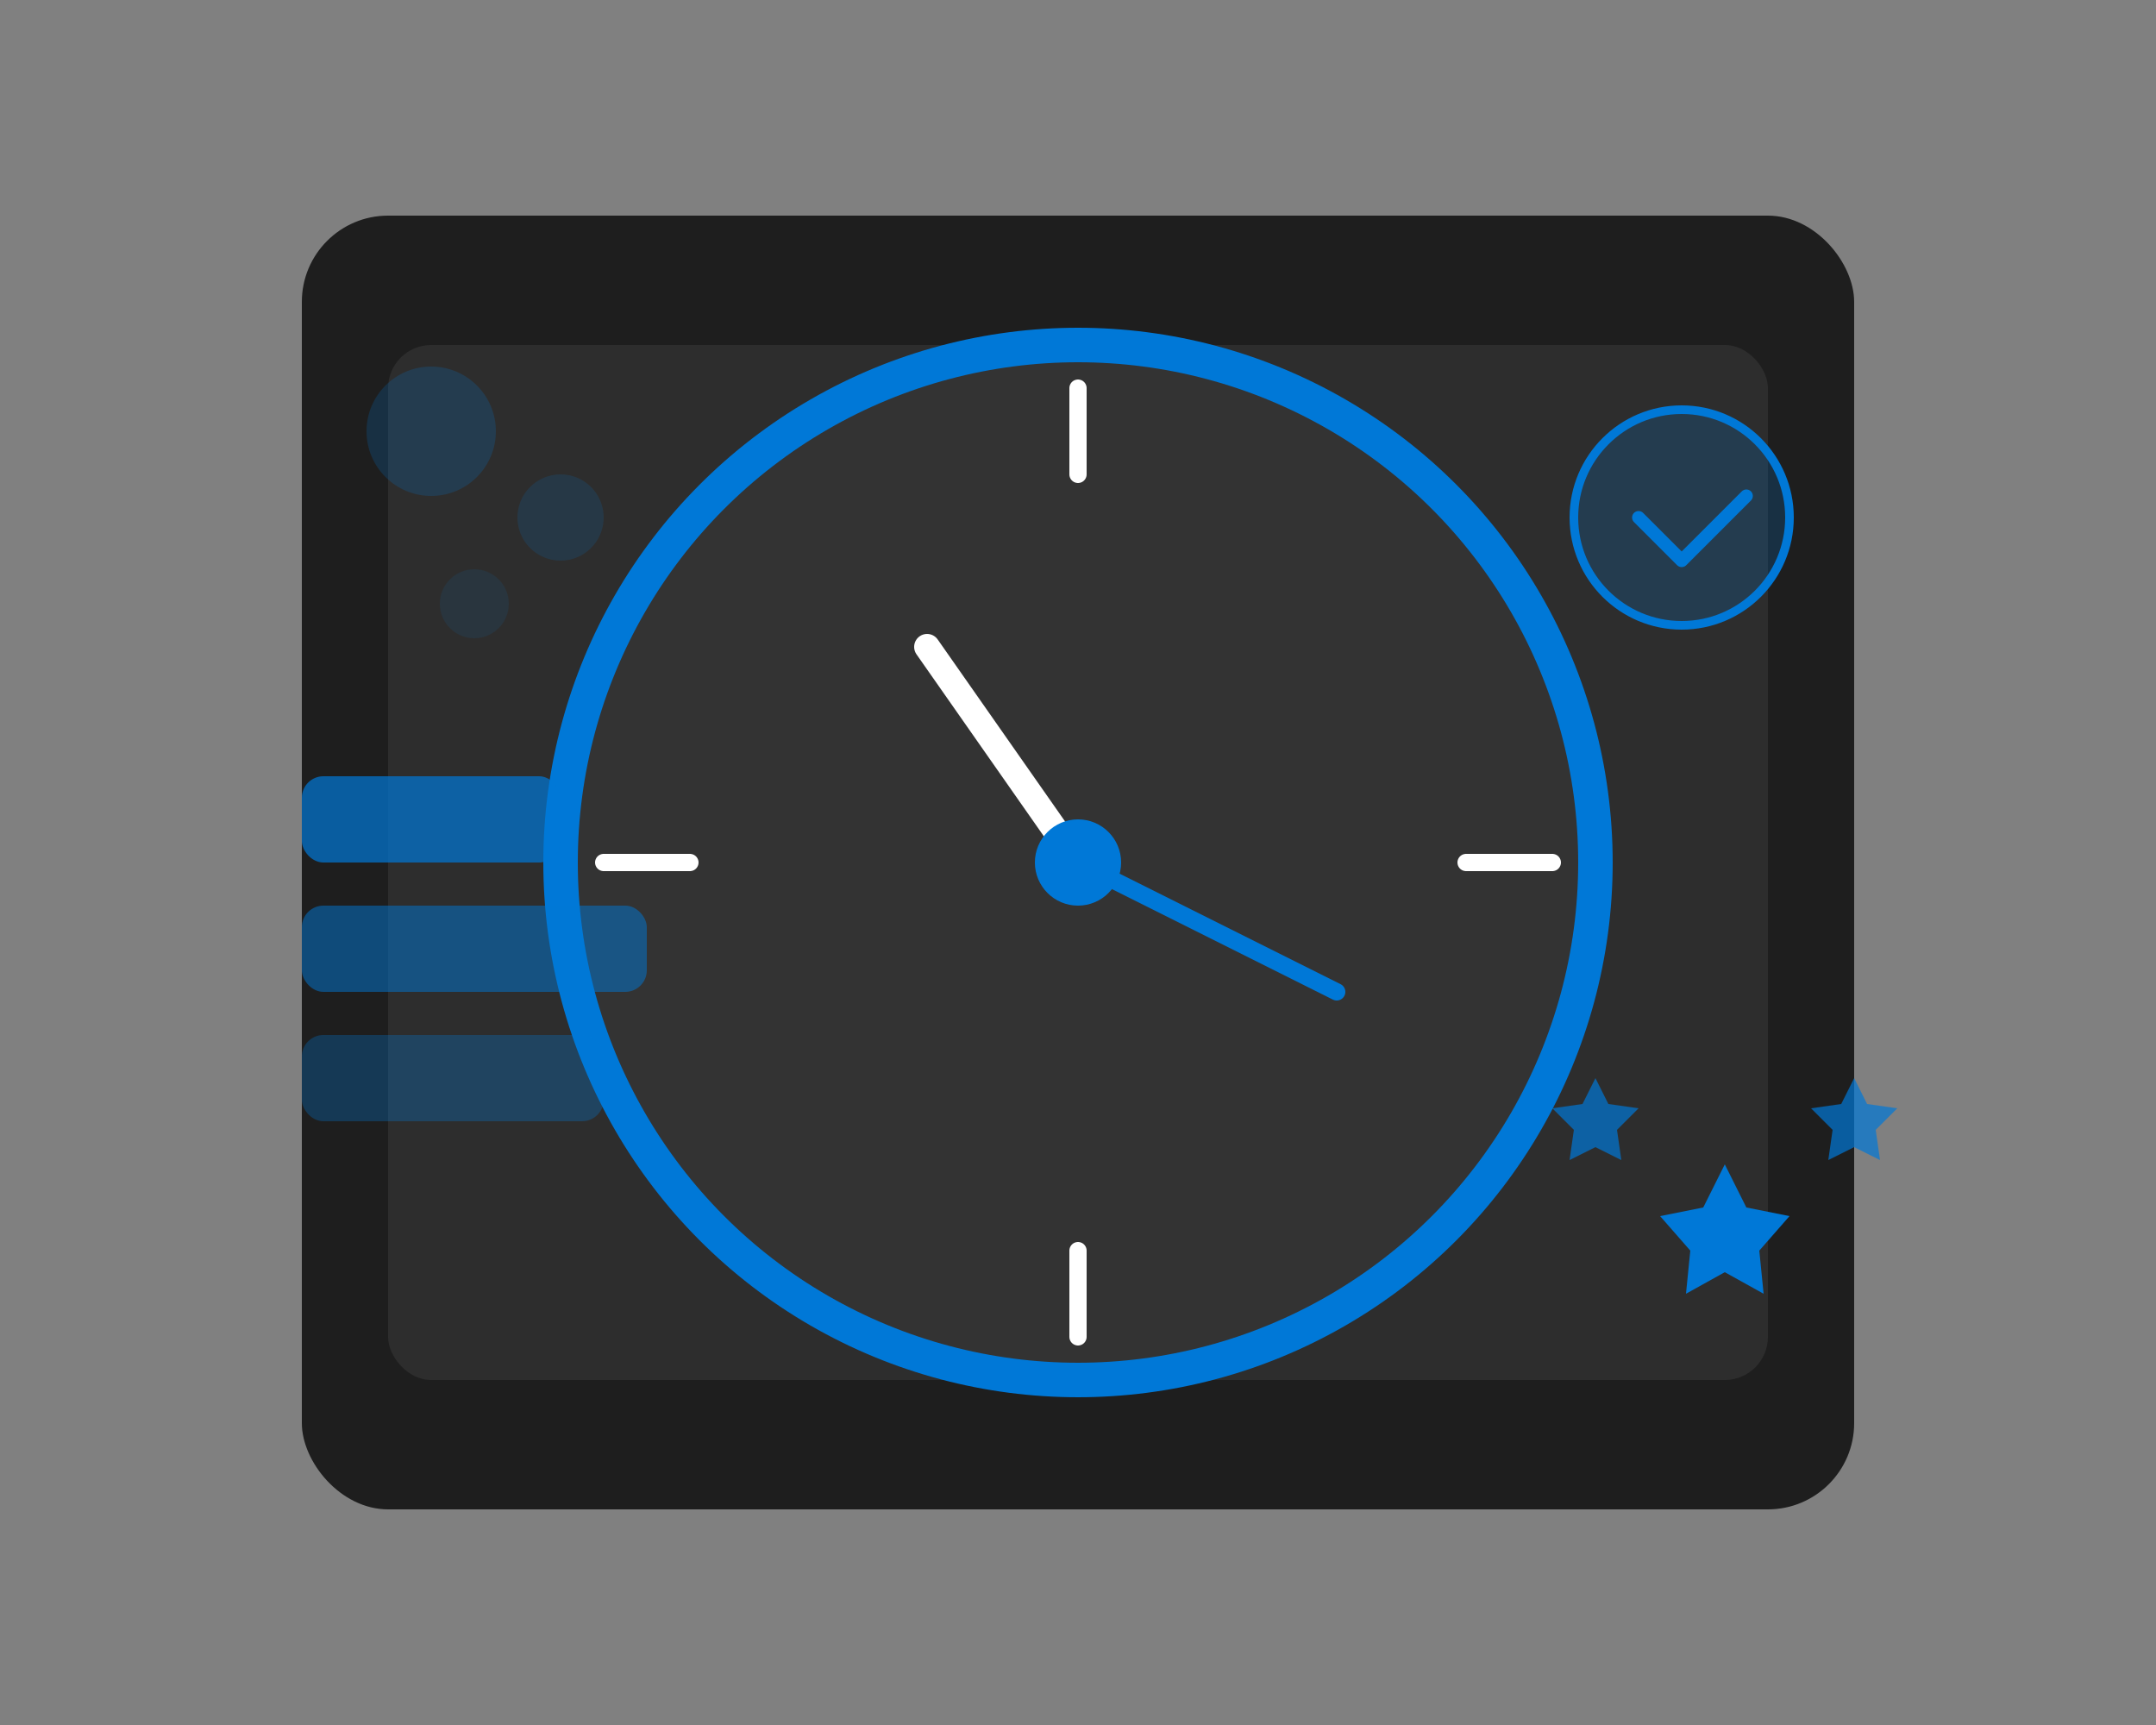 <svg width="500" height="400" viewBox="0 0 500 400" fill="none" xmlns="http://www.w3.org/2000/svg">
  <rect x="0" y="0" width="500" height="400" fill="#808080" stroke="none"/>
  <!-- 背景元素 -->
  <rect x="70" y="50" width="360" height="300" rx="20" fill="#1E1E1E"/>
  <rect x="90" y="80" width="320" height="240" rx="10" fill="#2D2D2D"/>
  
  <!-- 时钟外圆 -->
  <circle cx="250" cy="200" r="120" fill="#333333" stroke="#0078D7" stroke-width="8"/>

  <!-- 时钟刻度 -->
  <line x1="250" y1="90" x2="250" y2="110" stroke="#FFFFFF" stroke-width="4" stroke-linecap="round"/>
  <line x1="250" y1="290" x2="250" y2="310" stroke="#FFFFFF" stroke-width="4" stroke-linecap="round"/>
  <line x1="360" y1="200" x2="340" y2="200" stroke="#FFFFFF" stroke-width="4" stroke-linecap="round"/>
  <line x1="140" y1="200" x2="160" y2="200" stroke="#FFFFFF" stroke-width="4" stroke-linecap="round"/>
  
  <!-- 时针和分针 -->
  <line x1="250" y1="200" x2="215" y2="150" stroke="#FFFFFF" stroke-width="6" stroke-linecap="round"/>
  <line x1="250" y1="200" x2="310" y2="230" stroke="#0078D7" stroke-width="4" stroke-linecap="round"/>
  
  <!-- 时钟中心点 -->
  <circle cx="250" cy="200" r="10" fill="#0078D7"/>
  
  <!-- 任务清单元素 -->
  <rect x="70" y="180" width="60" height="20" rx="5" fill="#0078D7" fill-opacity="0.7"/>
  <rect x="70" y="210" width="80" height="20" rx="5" fill="#0078D7" fill-opacity="0.5"/>
  <rect x="70" y="240" width="70" height="20" rx="5" fill="#0078D7" fill-opacity="0.3"/>
  
  <!-- 检查标记 -->
  <circle cx="390" cy="120" r="25" fill="#0078D7" fill-opacity="0.2" stroke="#0078D7" stroke-width="2"/>
  <path d="M380 120L390 130L405 115" stroke="#0078D7" stroke-width="3" stroke-linecap="round" stroke-linejoin="round"/>
  
  <!-- 星星元素 - 代表成就 -->
  <path d="M400 270L405 280L415 282L408 290L409 300L400 295L391 300L392 290L385 282L395 280L400 270Z" fill="#0078D7"/>
  <path d="M370 250L373 256L380 257L375 262L376 269L370 266L364 269L365 262L360 257L367 256L370 250Z" fill="#0078D7" fill-opacity="0.7"/>
  <path d="M430 250L433 256L440 257L435 262L436 269L430 266L424 269L425 262L420 257L427 256L430 250Z" fill="#0078D7" fill-opacity="0.7"/>
  
  <!-- 装饰性元素 -->
  <circle cx="100" cy="100" r="15" fill="#0078D7" fill-opacity="0.2"/>
  <circle cx="130" cy="120" r="10" fill="#0078D7" fill-opacity="0.15"/>
  <circle cx="110" cy="140" r="8" fill="#0078D7" fill-opacity="0.1"/>
</svg> 